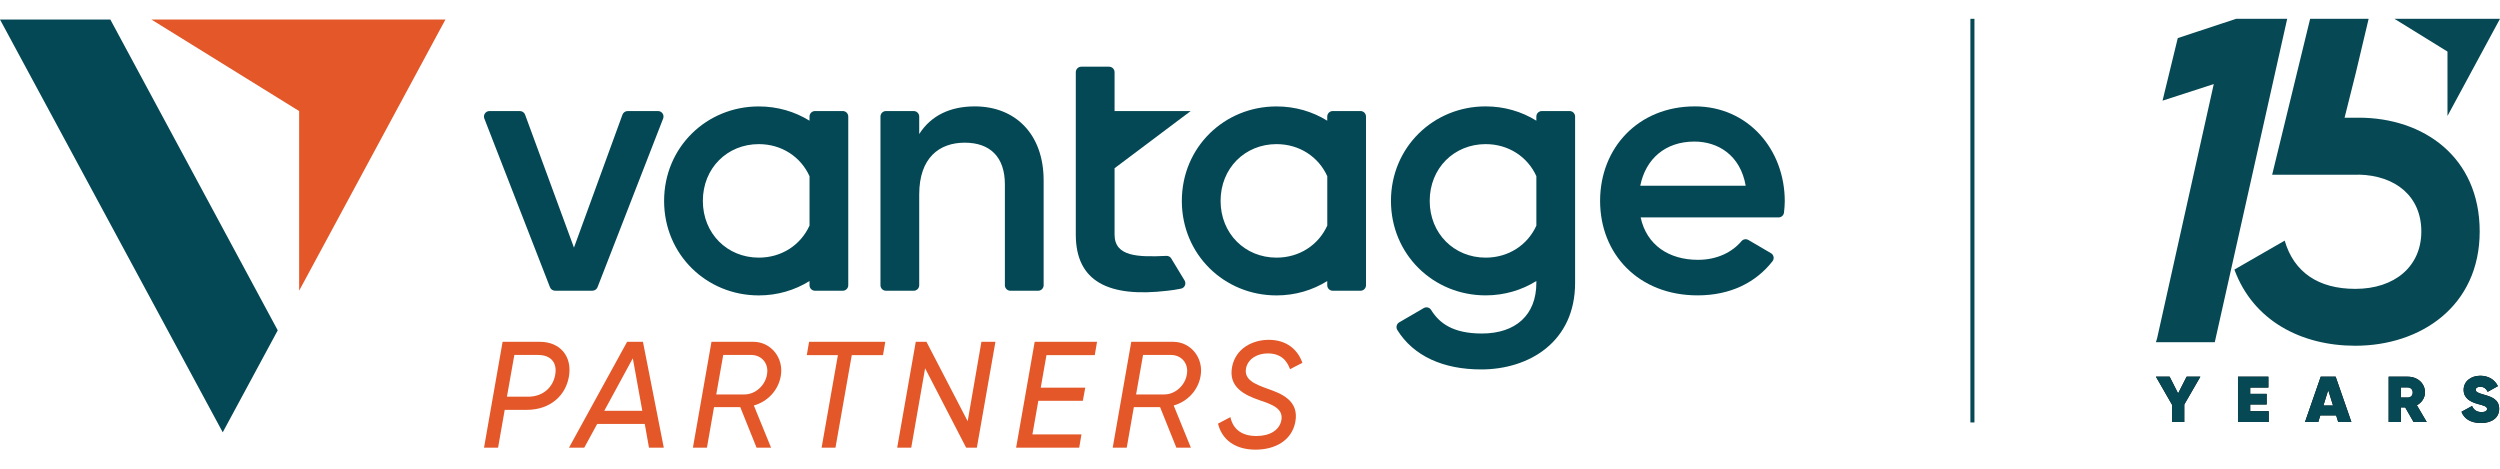 <svg width="128" height="24" viewBox="0 0 128 24" fill="none" xmlns="http://www.w3.org/2000/svg">
<line x1="100.988" y1="0.963" x2="100.988" y2="21.63" stroke="#064854" stroke-width="0.207"/>
<path d="M120.775 6.027H120.042L120.616 3.736L121.274 0.963H118.279L116.334 8.948H120.765V8.941C122.674 8.984 123.972 10.069 123.972 11.851C123.972 13.633 122.62 14.79 120.591 14.79C118.694 14.79 117.445 13.933 116.976 12.32L114.401 13.802C115.363 16.429 117.833 17.702 120.59 17.702C123.945 17.702 126.96 15.673 126.96 11.851C126.96 8.029 124.074 6.026 120.771 6.026L120.775 6.027Z" fill="#064854"/>
<path d="M122.595 0.963L122.726 1.042L122.876 1.136L124.219 1.966L125.311 2.641V5.937L127.883 1.178L127.986 0.989L128 0.963H122.595Z" fill="#064854"/>
<path d="M114.487 0.963L111.502 1.95L110.722 5.154L113.345 4.304L110.445 17.316L110.384 17.519H113.397L117.104 0.963H114.487Z" fill="#064854"/>
<path d="M111.835 20.716V21.606H111.209V20.723L110.384 19.287H111.085L111.519 20.145L111.956 19.287H112.657L111.832 20.716H111.835Z" fill="black"/>
<path d="M116.157 21.049V21.606H114.585V19.287H116.141V19.842H115.211V20.165H116.053V20.709H115.211V21.052H116.16L116.157 21.049Z" fill="black"/>
<path d="M119.612 21.27H118.799L118.695 21.606H118.017L118.822 19.287H119.585L120.391 21.606H119.716L119.612 21.27ZM119.452 20.762L119.204 19.972L118.959 20.762H119.452Z" fill="black"/>
<path d="M123.151 20.86H122.926V21.606H122.299V19.287H123.278C123.774 19.287 124.159 19.62 124.159 20.09C124.159 20.373 123.992 20.615 123.744 20.749L124.247 21.606H123.575L123.147 20.86H123.151ZM122.926 20.354H123.271C123.425 20.357 123.532 20.253 123.532 20.096C123.532 19.94 123.425 19.835 123.271 19.835H122.926V20.357V20.354Z" fill="black"/>
<path d="M126.034 21.081L126.569 20.788C126.657 20.987 126.807 21.098 127.051 21.098C127.273 21.098 127.338 21.019 127.338 20.941C127.338 20.807 127.178 20.768 126.865 20.683C126.48 20.576 126.138 20.393 126.138 19.959C126.138 19.526 126.513 19.238 126.986 19.238C127.391 19.238 127.723 19.421 127.893 19.77L127.368 20.061C127.289 19.888 127.165 19.803 126.986 19.803C126.833 19.803 126.758 19.871 126.758 19.956C126.758 20.061 126.846 20.116 127.178 20.207C127.557 20.315 127.958 20.445 127.958 20.931C127.958 21.391 127.58 21.659 127.028 21.659C126.477 21.659 126.158 21.424 126.027 21.081H126.034Z" fill="black"/>
<path d="M111.835 20.716V21.606H111.209V20.723L110.384 19.287H111.085L111.519 20.145L111.956 19.287H112.657L111.832 20.716H111.835Z" fill="#064854"/>
<path d="M116.157 21.049V21.606H114.585V19.287H116.141V19.842H115.211V20.165H116.053V20.709H115.211V21.052H116.16L116.157 21.049Z" fill="#064854"/>
<path d="M119.612 21.27H118.799L118.695 21.606H118.017L118.822 19.287H119.585L120.391 21.606H119.716L119.612 21.27ZM119.452 20.762L119.204 19.972L118.959 20.762H119.452Z" fill="#064854"/>
<path d="M123.151 20.86H122.926V21.606H122.299V19.287H123.278C123.774 19.287 124.159 19.62 124.159 20.09C124.159 20.373 123.992 20.615 123.744 20.749L124.247 21.606H123.575L123.147 20.86H123.151ZM122.926 20.354H123.271C123.425 20.357 123.532 20.253 123.532 20.096C123.532 19.94 123.425 19.835 123.271 19.835H122.926V20.357V20.354Z" fill="#064854"/>
<path d="M126.034 21.081L126.569 20.788C126.657 20.987 126.807 21.098 127.051 21.098C127.273 21.098 127.338 21.019 127.338 20.941C127.338 20.807 127.178 20.768 126.865 20.683C126.48 20.576 126.138 20.393 126.138 19.959C126.138 19.526 126.513 19.238 126.986 19.238C127.391 19.238 127.723 19.421 127.893 19.77L127.368 20.061C127.289 19.888 127.165 19.803 126.986 19.803C126.833 19.803 126.758 19.871 126.758 19.956C126.758 20.061 126.846 20.116 127.178 20.207C127.557 20.315 127.958 20.445 127.958 20.931C127.958 21.391 127.58 21.659 127.028 21.659C126.477 21.659 126.158 21.424 126.027 21.081H126.034Z" fill="#064854"/>
<g clip-path="url(#clip0_388_171)">
<path d="M33.696 5.686H32.134C32.016 5.686 31.911 5.761 31.871 5.87L29.387 12.678L26.884 5.87C26.844 5.761 26.739 5.686 26.621 5.686H25.059C24.863 5.686 24.727 5.885 24.798 6.069L28.159 14.706C28.201 14.815 28.304 14.884 28.42 14.884H30.332C30.448 14.884 30.551 14.813 30.593 14.706L33.953 6.069C34.024 5.885 33.889 5.686 33.692 5.686H33.696Z" fill="#034854"/>
<path d="M49.909 5.447C48.661 5.447 47.67 5.908 47.064 6.864V5.967C47.064 5.812 46.938 5.686 46.783 5.686H45.36C45.206 5.686 45.08 5.812 45.08 5.967V14.605C45.08 14.76 45.206 14.886 45.36 14.886H46.783C46.938 14.886 47.064 14.76 47.064 14.605V9.954C47.064 8.077 48.092 7.305 49.395 7.305C50.697 7.305 51.45 8.042 51.45 9.439V14.605C51.45 14.76 51.575 14.886 51.73 14.886H53.154C53.308 14.886 53.434 14.76 53.434 14.605V9.237C53.434 6.845 51.966 5.447 49.909 5.447Z" fill="#034854"/>
<path d="M86.772 5.447C83.89 5.447 81.925 7.563 81.925 10.285C81.925 13.007 83.89 15.123 86.918 15.123C88.591 15.123 89.9 14.47 90.754 13.372C90.858 13.24 90.817 13.046 90.672 12.962L89.518 12.287C89.4 12.219 89.252 12.243 89.165 12.346C88.701 12.899 87.93 13.303 86.938 13.303C85.469 13.303 84.312 12.566 84.001 11.132H91.062C91.204 11.132 91.323 11.027 91.34 10.884C91.362 10.694 91.38 10.493 91.38 10.303C91.38 7.654 89.507 5.446 86.772 5.446V5.447ZM83.981 9.511C84.257 8.132 85.266 7.248 86.754 7.248C87.947 7.248 89.104 7.928 89.38 9.511H83.983H83.981Z" fill="#034854"/>
<path d="M43.15 5.686H41.727C41.572 5.686 41.447 5.812 41.447 5.967V6.18C40.697 5.715 39.809 5.449 38.848 5.449C36.168 5.449 34.002 7.545 34.002 10.287C34.002 13.028 36.168 15.125 38.848 15.125C39.809 15.125 40.699 14.857 41.447 14.388V14.605C41.447 14.76 41.572 14.886 41.727 14.886H43.15C43.305 14.886 43.431 14.76 43.431 14.605V5.966C43.431 5.811 43.305 5.685 43.15 5.685V5.686ZM41.448 11.548C40.998 12.543 40.022 13.191 38.85 13.191C37.235 13.191 35.986 11.959 35.986 10.285C35.986 8.612 37.233 7.379 38.85 7.379C40.022 7.379 40.998 8.027 41.448 9.022V11.55V11.548Z" fill="#034854"/>
<path d="M69.659 5.686H68.236C68.081 5.686 67.955 5.812 67.955 5.967V6.18C67.207 5.715 66.317 5.449 65.357 5.449C62.676 5.449 60.51 7.545 60.51 10.287C60.51 13.028 62.676 15.125 65.357 15.125C66.317 15.125 67.207 14.857 67.955 14.388V14.605C67.955 14.76 68.081 14.886 68.236 14.886H69.659C69.814 14.886 69.939 14.76 69.939 14.605V5.966C69.939 5.811 69.814 5.685 69.659 5.685V5.686ZM67.957 11.548C67.507 12.543 66.53 13.191 65.358 13.191C63.743 13.191 62.494 11.959 62.494 10.285C62.494 8.612 63.742 7.379 65.358 7.379C66.53 7.379 67.507 8.027 67.957 9.022V11.55V11.548Z" fill="#034854"/>
<path d="M80.366 5.686H78.941C78.787 5.686 78.661 5.812 78.661 5.967V6.179C77.913 5.714 77.023 5.447 76.064 5.447C73.384 5.447 71.217 7.544 71.217 10.285C71.217 13.027 73.384 15.123 76.064 15.123C77.023 15.123 77.913 14.855 78.661 14.388V14.487C78.661 16.118 77.613 17.076 75.872 17.076C74.407 17.076 73.7 16.559 73.272 15.868C73.193 15.739 73.026 15.698 72.895 15.774L71.64 16.504C71.501 16.585 71.461 16.763 71.544 16.898C72.371 18.231 73.896 18.915 75.835 18.915C78.287 18.915 80.645 17.508 80.645 14.487V5.966C80.645 5.811 80.519 5.685 80.365 5.685L80.366 5.686ZM78.662 11.552C78.213 12.545 77.236 13.191 76.066 13.191C74.451 13.191 73.201 11.959 73.201 10.285C73.201 8.612 74.449 7.379 76.066 7.379C77.236 7.379 78.213 8.027 78.662 9.019V11.553V11.552Z" fill="#034854"/>
<path d="M59.972 13.235C59.918 13.148 59.822 13.096 59.719 13.101C58.279 13.167 57.066 13.149 57.066 12.015V8.613L60.963 5.686H57.066V3.696C57.066 3.541 56.94 3.415 56.785 3.415H55.362C55.207 3.415 55.081 3.541 55.081 3.696V12.014C55.081 14.406 56.746 15.251 59.793 14.884C60.009 14.863 60.244 14.823 60.467 14.779C60.657 14.74 60.75 14.525 60.65 14.359L59.968 13.235H59.972Z" fill="#034854"/>
<path d="M0 1H5.649L14.22 16.913L11.404 22.134L0 1Z" fill="#034854"/>
<path d="M7.751 1H22.806L15.316 14.884V5.686L7.751 1Z" fill="#E35728"/>
<path d="M29.132 19.258C28.978 20.226 28.198 20.985 26.961 20.985H25.841L25.501 22.922H24.782L25.733 17.501H27.641C28.7 17.501 29.295 18.268 29.132 19.258ZM27.548 18.174H26.334L25.955 20.311H27.037C27.817 20.311 28.32 19.816 28.428 19.181C28.536 18.569 28.204 18.174 27.546 18.174H27.548Z" fill="#E35728"/>
<path d="M33.01 21.706H30.576L29.913 22.922H29.132L32.108 17.501H32.919L33.986 22.922H33.228L33.012 21.706H33.01ZM32.886 21.032L32.4 18.344L30.939 21.032H32.886Z" fill="#E35728"/>
<path d="M38.597 20.761L39.479 22.922H38.737L37.902 20.846H36.558L36.195 22.922H35.477L36.428 17.501H38.576C39.472 17.501 40.144 18.329 39.975 19.258C39.845 19.993 39.303 20.559 38.6 20.761H38.597ZM38.459 18.174H37.029L36.672 20.195H38.118C38.675 20.195 39.177 19.738 39.269 19.181C39.377 18.623 39.007 18.174 38.459 18.174Z" fill="#E35728"/>
<path d="M45.21 18.182H43.611L42.776 22.922H42.066L42.901 18.182H41.308L41.424 17.501H45.326L45.21 18.182Z" fill="#E35728"/>
<path d="M46.887 17.501H47.435L49.545 21.567L50.248 17.501H50.966L50.015 22.922H49.467L47.365 18.856L46.655 22.922H45.936L46.887 17.501Z" fill="#E35728"/>
<path d="M53.579 18.182L53.286 19.848H55.565L55.441 20.521H53.162L52.86 22.24H55.372L55.255 22.922H52.025L52.976 17.501H56.168L56.052 18.182H53.579Z" fill="#E35728"/>
<path d="M60.093 20.761L60.973 22.922H60.231L59.396 20.846H58.052L57.689 22.922H56.971L57.921 17.501H60.07C60.966 17.501 61.638 18.329 61.469 19.258C61.339 19.993 60.797 20.559 60.094 20.761H60.093ZM59.954 18.174H58.524L58.168 20.195H59.614C60.17 20.195 60.673 19.738 60.765 19.181C60.873 18.623 60.502 18.174 59.954 18.174Z" fill="#E35728"/>
<path d="M62.364 21.689L62.997 21.357C63.121 21.938 63.539 22.324 64.327 22.324C65.03 22.324 65.502 22.014 65.602 21.535C65.734 20.922 65.131 20.706 64.482 20.489C63.724 20.226 62.883 19.824 63.083 18.785C63.268 17.824 64.15 17.399 64.96 17.399C65.895 17.399 66.451 17.918 66.683 18.577L66.05 18.901C65.887 18.452 65.579 18.095 64.906 18.095C64.388 18.095 63.909 18.359 63.8 18.838C63.676 19.443 64.248 19.667 64.889 19.9C65.57 20.14 66.535 20.488 66.319 21.612C66.134 22.557 65.284 23.022 64.287 23.022C63.236 23.022 62.563 22.512 62.362 21.689H62.364Z" fill="#E35728"/>
</g>
<defs>
<clipPath id="clip0_388_171">
<rect width="91.38" height="22.022" fill="white" transform="translate(0 1)"/>
</clipPath>
</defs>
</svg>